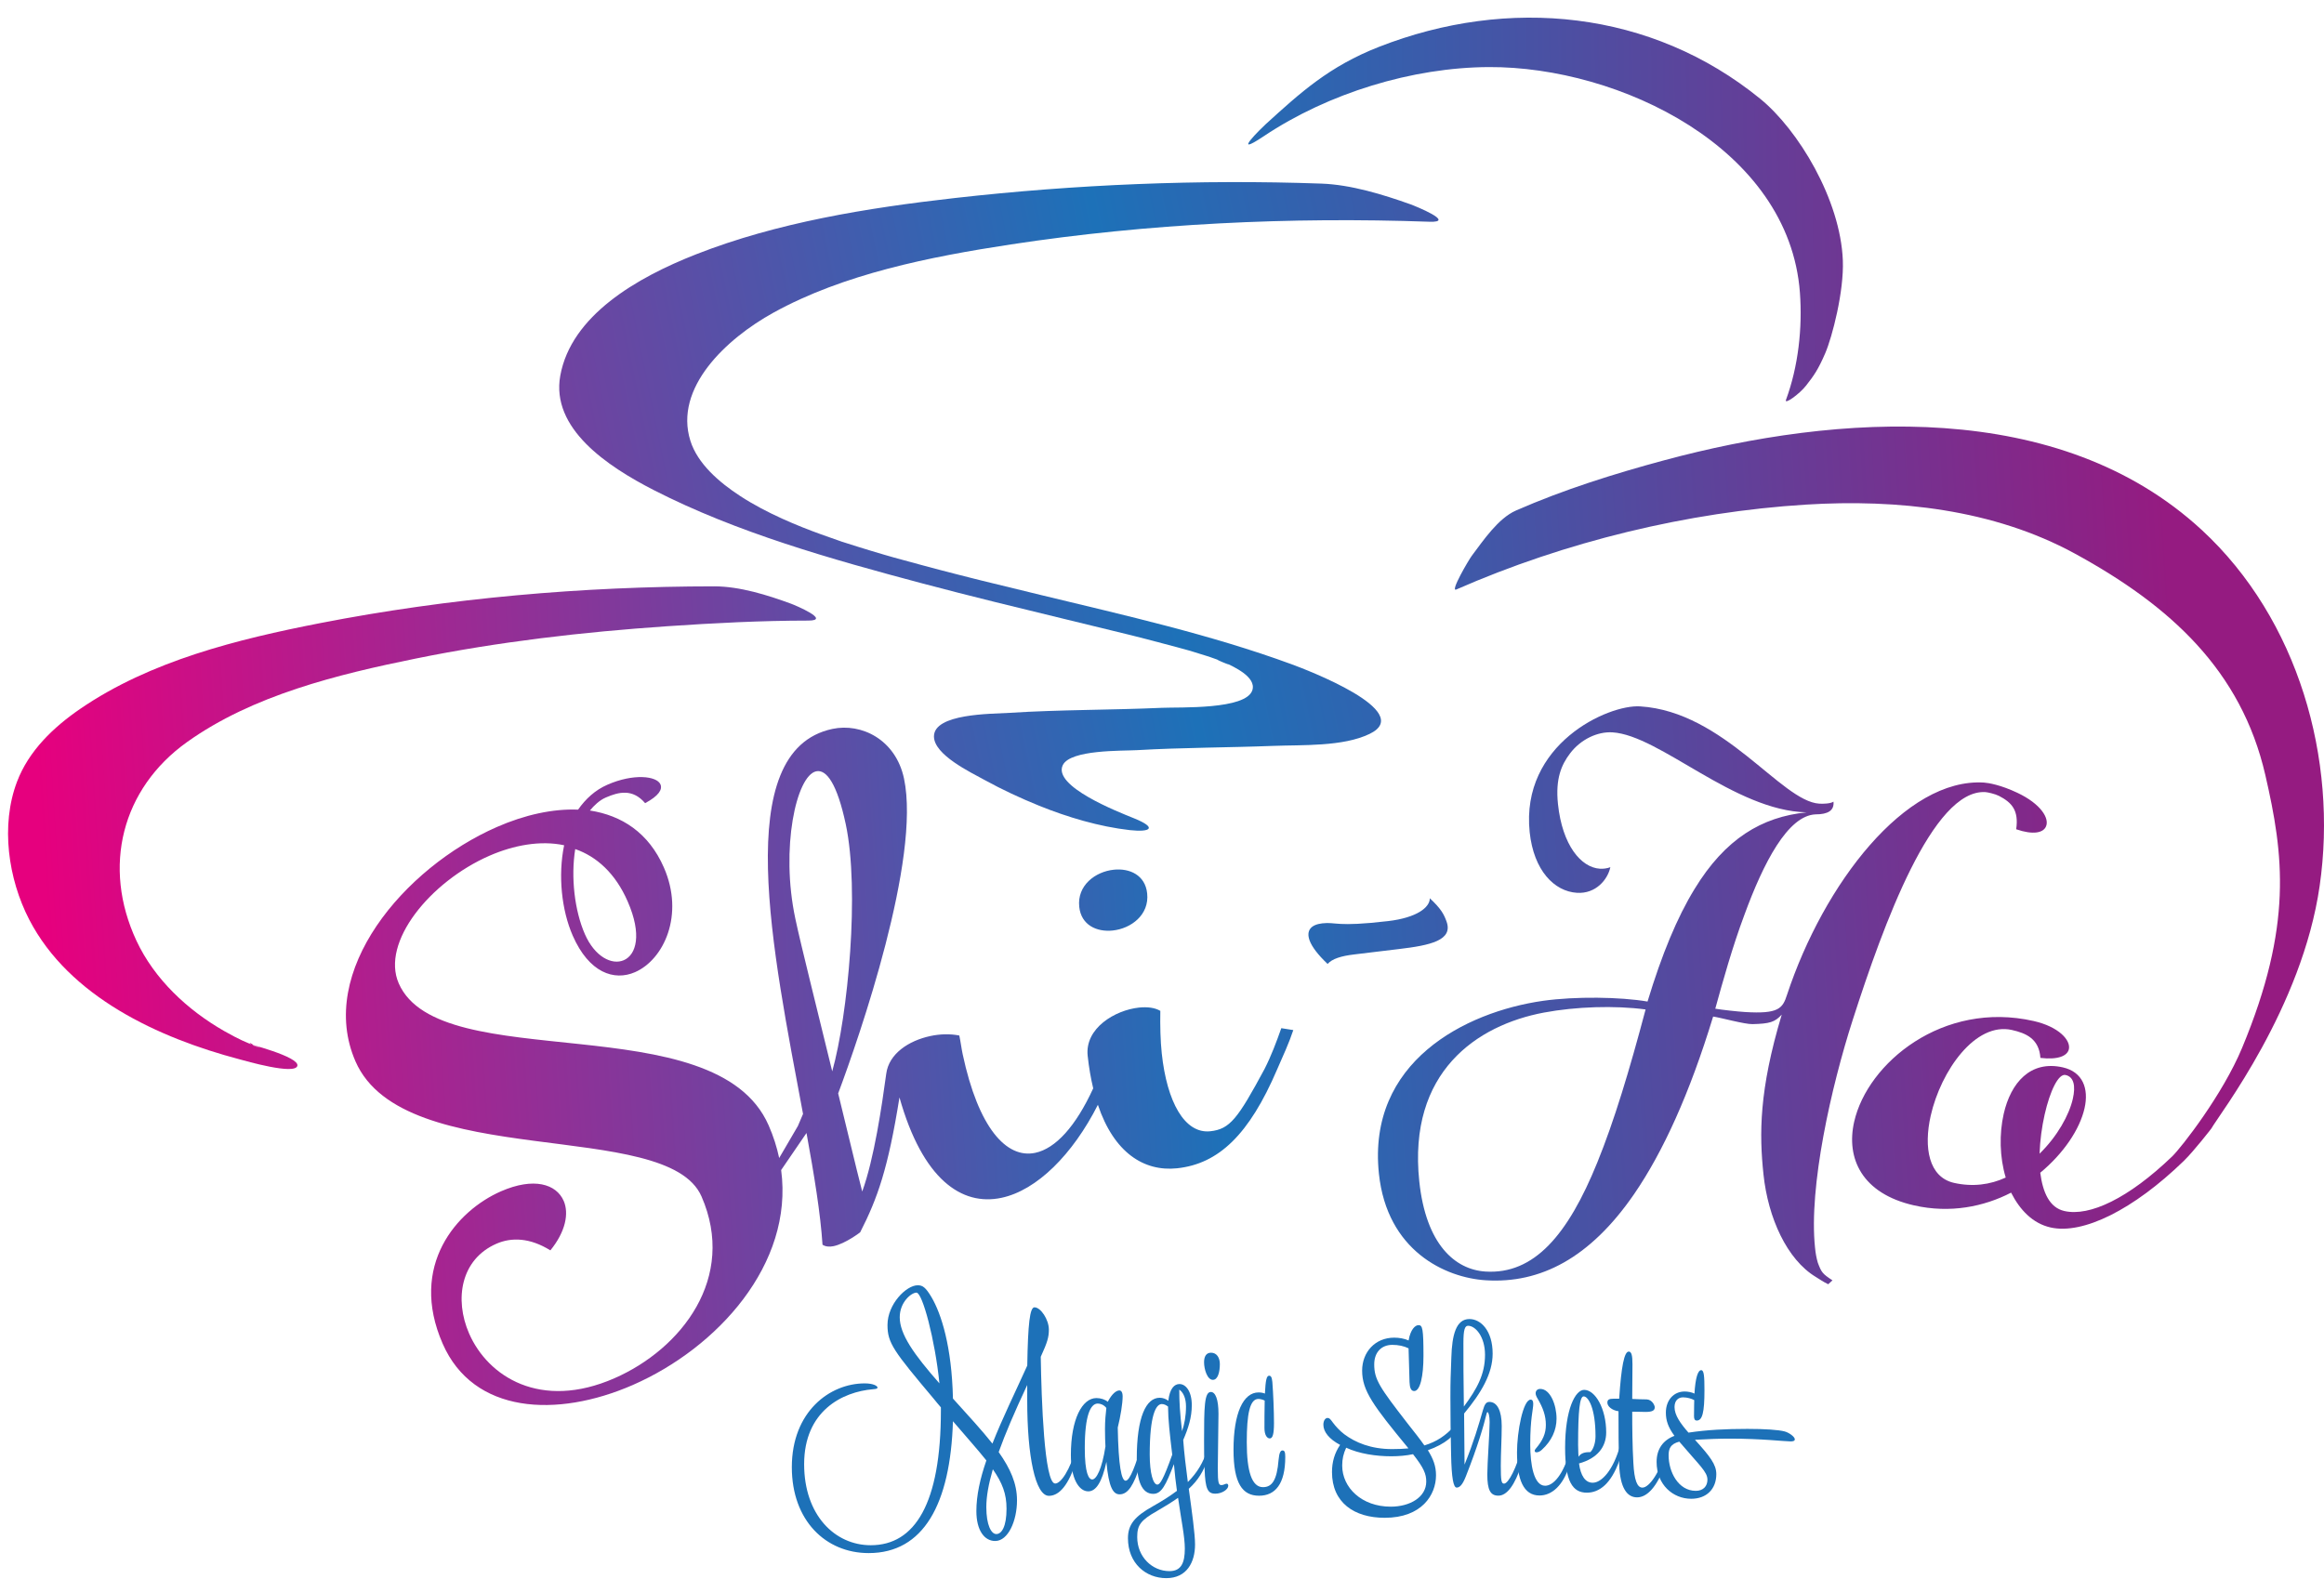 <svg xmlns="http://www.w3.org/2000/svg" width="128" height="87" viewBox="0 0 128 87" fill="none"><path d="M56.577 77.17V76.301C55.874 77.797 55.361 79 55.005 79.997C55.645 80.904 56.014 81.723 56.014 82.657C56.014 83.782 55.527 84.895 54.812 84.895C54.224 84.895 53.776 84.32 53.776 83.245C53.776 82.388 53.982 81.454 54.327 80.457C53.867 79.882 53.264 79.204 52.486 78.297C52.345 82.876 50.861 85.561 47.844 85.561C45.478 85.561 43.612 83.77 43.612 80.829C43.612 77.772 45.696 76.212 47.628 76.212C48.1 76.212 48.331 76.353 48.331 76.443C48.331 76.506 48.241 76.521 48.087 76.534C46.387 76.674 44.29 77.737 44.29 80.665C44.29 83.465 45.978 85.128 47.959 85.128C50.388 85.128 51.822 82.84 51.822 77.711V77.533C51.694 77.38 51.566 77.239 51.438 77.073C49.213 74.426 48.881 73.991 48.881 72.994C48.881 71.844 49.916 70.807 50.544 70.807C50.812 70.807 50.978 70.91 51.31 71.472C51.835 72.367 52.422 74.157 52.486 77.048C53.342 77.995 54.083 78.801 54.66 79.529C55.198 78.16 55.914 76.704 56.579 75.232C56.617 72.931 56.72 72.022 56.976 72.022C57.322 72.022 57.769 72.7 57.769 73.25C57.769 73.66 57.692 73.941 57.322 74.747C57.36 77.075 57.513 81.729 58.116 81.729C58.422 81.729 58.922 81.039 59.319 79.645C59.344 79.554 59.356 79.492 59.382 79.492C59.407 79.492 59.419 79.554 59.419 79.62C59.419 79.876 59.316 80.348 59.228 80.629C58.756 82.061 58.206 82.407 57.769 82.407C57.024 82.401 56.577 80.226 56.577 77.17ZM51.742 76.212C51.499 73.809 50.808 71.212 50.476 71.212C50.195 71.212 49.555 71.737 49.555 72.568C49.555 73.5 50.323 74.6 51.742 76.212ZM54.683 80.944C54.44 81.788 54.324 82.454 54.324 83.029C54.324 84.013 54.593 84.513 54.874 84.513C55.168 84.513 55.437 84.104 55.437 83.119C55.439 82.298 55.208 81.698 54.683 80.944Z" fill="#1D71B8"></path><path d="M62.842 79.716C62.867 79.626 62.879 79.563 62.919 79.563C62.957 79.563 62.982 79.613 62.982 79.729C62.982 79.985 62.892 80.407 62.804 80.688C62.445 81.826 62.126 82.325 61.666 82.325C61.319 82.325 61.066 81.966 60.938 80.535C60.694 81.66 60.362 82.16 59.94 82.16C59.416 82.16 58.981 81.444 58.981 80.153C58.981 78.171 59.609 77.021 60.388 77.021C60.631 77.021 60.86 77.098 61.013 77.226C61.244 76.779 61.485 76.601 61.653 76.601C61.756 76.601 61.832 76.704 61.832 76.932C61.832 77.317 61.716 78.032 61.563 78.645C61.601 80.78 61.769 81.574 61.998 81.574C62.241 81.57 62.56 80.661 62.842 79.716ZM59.747 79.779C59.747 81.16 59.965 81.505 60.157 81.505C60.388 81.505 60.694 80.929 60.885 79.689C60.872 79.51 60.86 79.088 60.86 78.717C60.86 78.282 60.898 77.873 60.935 77.566C60.795 77.388 60.604 77.323 60.463 77.323C60.066 77.323 59.747 77.963 59.747 79.779Z" fill="#1D71B8"></path><path d="M65.423 81.647C65.948 81.123 66.267 80.573 66.498 79.869C66.536 79.766 66.536 79.716 66.576 79.716C66.613 79.716 66.626 79.794 66.626 79.869C66.626 80.022 66.563 80.254 66.51 80.407C66.294 81.032 65.998 81.544 65.475 82.019C65.654 83.323 65.82 84.513 65.82 85.088C65.82 86.073 65.36 86.942 64.235 86.942C63.11 86.942 62.125 86.123 62.125 84.742C62.125 83.988 62.497 83.539 63.506 82.976C64.031 82.682 64.466 82.401 64.823 82.132C64.76 81.698 64.707 81.211 64.657 80.661C64.21 81.811 63.979 82.298 63.519 82.298C62.904 82.298 62.61 81.62 62.61 80.367C62.61 78.064 63.122 77.004 63.876 77.004C64.042 77.004 64.22 77.067 64.348 77.17C64.426 76.492 64.68 76.248 64.963 76.248C65.308 76.248 65.641 76.645 65.641 77.411C65.641 78.089 65.45 78.677 65.169 79.33C65.219 80.048 65.32 80.854 65.423 81.647ZM64.885 82.516C64.554 82.747 64.17 82.989 63.723 83.245C62.816 83.757 62.635 84.026 62.635 84.677C62.635 85.764 63.454 86.555 64.413 86.555C65.066 86.555 65.257 86.083 65.257 85.315C65.257 84.664 65.066 83.782 64.885 82.516ZM64.335 77.554V77.491C64.22 77.401 64.105 77.35 63.989 77.35C63.657 77.35 63.324 77.99 63.324 80.125C63.324 81.173 63.515 81.788 63.746 81.788C63.886 81.788 64.077 81.507 64.564 80.138C64.426 79 64.335 78.156 64.335 77.554ZM65.104 78.845C65.232 78.473 65.322 78.013 65.322 77.489C65.322 77.042 65.181 76.71 64.951 76.555C64.951 77.247 64.988 77.848 65.104 78.845Z" fill="#1D71B8"></path><path d="M66.317 75.047C66.317 74.716 66.445 74.522 66.701 74.522C67.021 74.522 67.186 74.804 67.186 75.148C67.186 75.57 67.084 76.017 66.802 76.017C66.498 76.019 66.317 75.444 66.317 75.047ZM66.317 79.37C66.317 77.554 66.33 76.685 66.689 76.685C66.945 76.685 67.111 77.094 67.111 77.888C67.111 78.603 67.073 80.151 67.073 80.906C67.073 81.725 67.124 81.815 67.279 81.815C67.394 81.815 67.483 81.738 67.56 81.738C67.598 81.738 67.65 81.763 67.65 81.853C67.65 82.044 67.319 82.288 66.935 82.288C66.513 82.288 66.385 82.019 66.347 80.944C66.317 80.382 66.317 79.829 66.317 79.37Z" fill="#1D71B8"></path><path d="M69.668 76.775C69.706 76.034 69.759 75.79 69.899 75.79C69.99 75.79 70.052 75.853 70.078 76.137C70.128 76.777 70.168 77.762 70.168 78.4C70.168 79.025 70.09 79.244 69.937 79.244C69.796 79.244 69.643 79.078 69.643 78.668C69.643 78.169 69.643 77.862 69.656 77.159C69.565 77.109 69.412 77.069 69.309 77.069C68.837 77.069 68.669 77.888 68.669 79.447C68.669 81.072 68.95 81.929 69.563 81.929C70.076 81.929 70.332 81.519 70.42 80.432C70.458 80.01 70.535 79.907 70.636 79.907C70.751 79.907 70.789 79.997 70.789 80.266C70.789 81.75 70.239 82.401 69.345 82.401C68.423 82.401 67.939 81.71 67.939 79.869C67.939 77.848 68.476 76.71 69.32 76.71C69.452 76.71 69.58 76.735 69.668 76.775Z" fill="#1D71B8"></path><path d="M78.644 79.894C78.938 80.367 79.092 80.764 79.092 81.276C79.092 82.351 78.311 83.617 76.266 83.617C74.591 83.617 73.363 82.785 73.363 81.097C73.363 80.547 73.503 80.05 73.81 79.601C73.209 79.281 72.888 78.885 72.888 78.488C72.888 78.27 72.991 78.116 73.119 78.116C73.222 78.116 73.272 78.179 73.413 78.373C73.554 78.564 73.785 78.82 74.039 79.013C74.652 79.472 75.508 79.832 76.673 79.832C77.005 79.832 77.299 79.819 77.567 79.794C77.567 79.794 77.555 79.781 77.555 79.769C75.649 77.453 75.023 76.622 75.023 75.509C75.023 74.487 75.739 73.693 76.789 73.693C77.07 73.693 77.351 73.744 77.582 73.847C77.685 73.246 77.941 73.003 78.132 73.003C78.348 73.003 78.401 73.208 78.401 74.69C78.401 75.816 78.222 76.634 77.889 76.634C77.71 76.634 77.645 76.443 77.633 76.135L77.58 74.281C77.324 74.153 77.017 74.09 76.686 74.09C76.085 74.09 75.689 74.499 75.689 75.165C75.689 75.996 75.983 76.431 77.542 78.44C77.914 78.912 78.22 79.296 78.451 79.63C79.129 79.424 79.614 79.093 80.076 78.593C80.101 78.568 80.114 78.555 80.139 78.555C80.177 78.555 80.202 78.593 80.202 78.658C80.206 79.038 79.591 79.563 78.644 79.894ZM77.826 80.113C77.454 80.191 77.047 80.228 76.625 80.228C75.781 80.228 74.859 80.088 74.144 79.756C73.99 80.088 73.925 80.382 73.925 80.74C73.925 81.956 75 83.004 76.598 83.004C77.66 83.004 78.554 82.479 78.554 81.622C78.556 81.198 78.416 80.866 77.826 80.113Z" fill="#1D71B8"></path><path d="M81.917 81.225C81.917 80.6 82.045 78.937 82.045 78.347C82.045 78.001 81.982 77.797 81.93 77.797C81.905 77.797 81.892 77.823 81.88 77.873C81.701 78.601 81.395 79.664 80.729 81.352C80.551 81.799 80.397 81.952 80.23 81.952C80.051 81.952 79.948 81.427 79.923 80.149C79.898 79.049 79.885 78.026 79.885 76.977C79.885 75.927 79.898 75.954 79.936 74.789C79.973 73.548 80.192 72.667 80.933 72.667C81.558 72.667 82.211 73.307 82.211 74.573C82.211 75.673 81.586 76.733 80.639 77.873L80.664 80.686C81.176 79.42 81.43 78.538 81.674 77.692C81.764 77.386 81.84 77.233 82.033 77.233C82.455 77.233 82.711 77.705 82.711 78.561C82.711 79.252 82.66 80.071 82.66 80.749C82.66 81.593 82.698 81.734 82.839 81.734C83.082 81.734 83.53 80.864 83.836 79.712C83.861 79.622 83.874 79.559 83.914 79.559C83.951 79.559 83.977 79.609 83.977 79.725C83.977 79.981 83.886 80.403 83.798 80.684C83.439 81.822 82.992 82.397 82.532 82.397C82.085 82.401 81.917 82.082 81.917 81.225ZM81.791 74.638C81.791 73.641 81.267 73.038 80.857 73.038C80.679 73.038 80.601 73.257 80.601 73.985C80.601 74.932 80.601 75.942 80.626 77.489C81.342 76.519 81.791 75.725 81.791 74.638Z" fill="#1D71B8"></path><path d="M85.102 81.851C85.574 81.851 86.112 81.198 86.445 79.997C86.471 79.907 86.483 79.844 86.508 79.844C86.534 79.844 86.559 79.869 86.559 79.947C86.559 80.203 86.496 80.547 86.406 80.829C86.087 81.801 85.497 82.388 84.793 82.388C83.912 82.388 83.553 81.519 83.553 80.01C83.553 78.885 83.884 77.107 84.306 77.107C84.397 77.107 84.447 77.182 84.447 77.338C84.447 77.657 84.281 78.118 84.281 79.588C84.283 80.675 84.474 81.851 85.102 81.851ZM84.63 80.01C84.552 80.01 84.527 79.972 84.527 79.92C84.527 79.894 84.539 79.869 84.579 79.817C84.976 79.357 85.142 78.973 85.142 78.498C85.142 77.999 84.989 77.564 84.682 77.041C84.619 76.939 84.579 76.836 84.579 76.76C84.579 76.62 84.669 76.517 84.835 76.517C85.385 76.517 85.73 77.398 85.73 78.154C85.73 78.78 85.461 79.382 84.924 79.867C84.833 79.957 84.718 80.01 84.63 80.01Z" fill="#1D71B8"></path><path d="M86.202 79.766C86.202 77.631 86.765 76.569 87.25 76.569C87.863 76.569 88.465 77.606 88.465 78.91C88.465 79.716 87.98 80.342 86.968 80.623C87.059 81.301 87.313 81.685 87.722 81.685C88.222 81.685 88.86 80.982 89.231 79.638C89.257 79.548 89.269 79.485 89.294 79.485C89.32 79.485 89.332 79.548 89.332 79.613C89.332 79.869 89.282 80.214 89.179 80.495C88.732 81.736 88.091 82.233 87.401 82.233C86.612 82.235 86.202 81.608 86.202 79.766ZM86.943 80.253C87.084 80.035 87.315 79.997 87.596 79.997C87.787 79.806 87.877 79.435 87.877 79.128C87.877 77.581 87.481 76.928 87.225 76.928C87.006 76.928 86.918 77.709 86.918 79.601C86.918 79.972 86.943 80.253 86.943 80.253Z" fill="#1D71B8"></path><path d="M89.962 80.598C90.012 81.544 90.168 81.954 90.462 81.954C90.846 81.954 91.459 81.06 91.753 79.869C91.778 79.779 91.79 79.716 91.816 79.716C91.841 79.716 91.853 79.779 91.853 79.844C91.853 80.1 91.803 80.419 91.7 80.701C91.266 81.916 90.716 82.491 90.166 82.491C89.616 82.491 89.231 81.979 89.181 80.701C89.143 79.806 89.143 78.706 89.143 77.747C88.784 77.697 88.53 77.478 88.53 77.275C88.53 77.109 88.621 77.056 88.875 77.056H89.181C89.296 75.266 89.462 74.46 89.706 74.46C89.859 74.46 89.912 74.663 89.912 75.163C89.912 75.572 89.899 76.391 89.899 77.069C90.168 77.082 90.449 77.094 90.692 77.094C90.999 77.107 91.14 77.426 91.14 77.529C91.14 77.707 90.999 77.785 90.627 77.785C90.552 77.785 90.206 77.772 89.899 77.772V77.875C89.897 78.526 89.909 79.716 89.962 80.598Z" fill="#1D71B8"></path><path d="M92.225 79.101C91.866 78.616 91.752 78.244 91.752 77.823C91.752 77.144 92.174 76.659 92.789 76.659C92.955 76.659 93.174 76.697 93.327 76.775C93.377 75.906 93.518 75.484 93.698 75.484C93.852 75.484 93.877 75.816 93.877 76.597C93.877 77.812 93.761 78.259 93.455 78.259C93.339 78.259 93.302 78.169 93.302 78.016C93.302 77.619 93.314 77.134 93.314 77.134C93.174 77.056 92.93 76.981 92.701 76.981C92.42 76.981 92.229 77.172 92.229 77.518C92.229 77.965 92.561 78.427 92.997 78.925C94.007 78.771 95.057 78.719 96.245 78.719C97.192 78.719 97.958 78.769 98.292 78.859C98.535 78.922 98.854 79.153 98.854 79.294C98.854 79.384 98.751 79.409 98.623 79.409C98.304 79.409 97.038 79.256 95.273 79.256C94.723 79.256 94.007 79.281 93.354 79.319C94.185 80.241 94.53 80.675 94.53 81.213C94.53 82.031 93.992 82.569 93.148 82.569C92.139 82.569 91.242 81.788 91.242 80.547C91.238 79.819 91.61 79.332 92.225 79.101ZM92.491 79.422C92.006 79.55 91.903 79.806 91.903 80.176C91.903 81.097 92.441 82.132 93.4 82.132C93.81 82.132 94.041 81.876 94.041 81.519C94.041 81.083 93.619 80.751 92.491 79.422Z" fill="#1D71B8"></path><path d="M61.285 51.263C62.297 51.156 63.309 50.4 63.183 49.218C63.076 48.206 62.215 47.82 61.34 47.914C60.328 48.021 59.316 48.777 59.442 49.959C59.549 50.969 60.41 51.355 61.285 51.263Z" fill="url(#paint0_linear)"></path><path d="M70.571 56.643C70.308 57.388 70.016 58.169 69.649 58.889C68.169 61.639 67.739 62.206 66.66 62.322C65.243 62.473 64.271 60.701 63.987 58.035C63.912 57.327 63.893 56.511 63.908 55.69C63.616 55.516 63.2 55.459 62.728 55.509C61.412 55.65 59.745 56.645 59.906 58.163C59.976 58.818 60.081 59.412 60.211 59.958C59.247 62.059 58.139 63.27 57.022 63.51C55.429 63.848 53.886 62.13 53.023 58.083C52.952 57.751 52.914 57.411 52.836 57.048C52.33 56.947 51.778 56.962 51.247 57.075C50.052 57.33 48.957 58.047 48.812 59.154C48.568 60.94 48.144 63.839 47.489 65.643C47.09 64.097 46.647 62.181 46.164 60.237C47.336 57.109 50.728 47.301 49.79 42.889C49.33 40.733 47.437 39.817 45.845 40.157C40.2 41.358 42.569 52.449 44.229 61.368L43.946 62.032L42.915 63.797C42.789 63.203 42.6 62.603 42.336 62C39.415 55.318 24.219 59.336 21.962 54.176C20.969 51.909 23.694 48.571 26.956 47.144C28.293 46.56 29.765 46.287 31.071 46.566C30.727 48.235 30.932 50.144 31.543 51.542C32.44 53.593 33.827 54.059 34.977 53.557C36.562 52.864 37.707 50.402 36.565 47.792C35.723 45.865 34.236 44.923 32.49 44.652C32.733 44.36 33.021 44.087 33.361 43.938C34.077 43.625 34.845 43.439 35.532 44.247C36.281 43.846 36.497 43.491 36.376 43.212C36.172 42.746 34.887 42.603 33.46 43.229C32.775 43.527 32.251 44.016 31.839 44.604C30.445 44.547 28.894 44.891 27.37 45.559C22.243 47.801 17.421 53.536 19.581 58.476C22.243 64.566 36.735 61.562 38.636 65.911C40.593 70.387 37.534 74.315 33.838 75.931C29.767 77.711 26.872 75.83 25.839 73.469C25.01 71.573 25.382 69.375 27.34 68.519C28.18 68.151 29.196 68.189 30.313 68.884C31.157 67.849 31.344 66.841 31.046 66.157C30.638 65.225 29.398 64.843 27.594 65.63C25.17 66.69 22.493 69.711 24.383 74.029C26.068 77.883 30.655 78.133 34.852 76.301C39.504 74.266 43.717 69.65 43.024 64.459L44.42 62.418C44.842 64.729 45.191 66.856 45.302 68.573C45.463 68.678 45.675 68.701 45.908 68.653C46.572 68.512 47.376 67.889 47.376 67.889C48.331 66.02 48.917 64.37 49.54 60.457C50.812 64.973 52.966 66.455 55.158 65.989C57.114 65.573 59.084 63.598 60.469 60.865C61.351 63.497 63.001 64.555 64.831 64.362C67.124 64.118 68.807 62.498 70.338 58.923C70.667 58.171 70.999 57.453 71.232 56.748L70.571 56.643ZM31.682 46.776C32.859 47.186 33.892 48.105 34.57 49.659C35.372 51.491 35.043 52.6 34.358 52.898C33.705 53.183 32.759 52.709 32.215 51.466C31.644 50.163 31.434 48.328 31.682 46.776ZM45.837 59.022C44.989 55.526 44.128 52.138 43.805 50.61C42.978 46.728 43.859 42.725 44.955 42.492C45.52 42.372 46.108 43.182 46.582 45.406C47.357 49.056 46.704 55.925 45.837 59.022Z" fill="url(#paint1_linear)"></path><path d="M13.431 57.434C13.151 57.361 14.486 57.749 13.974 57.592C13.886 57.565 13.8 57.535 13.712 57.508C14.896 57.89 13.966 57.646 13.832 57.537C13.521 57.283 14.243 57.72 13.829 57.535C13.659 57.46 13.487 57.388 13.317 57.31C13.143 57.231 12.723 57.017 12.339 56.796C10.328 55.644 8.508 53.95 7.515 51.825C5.613 47.748 6.711 43.451 10.292 40.888C13.915 38.295 18.616 37.151 22.911 36.278C27.468 35.352 32.11 34.817 36.749 34.5C39.331 34.324 41.924 34.191 44.512 34.189C45.806 34.189 43.799 33.343 43.58 33.263C42.277 32.783 40.742 32.302 39.334 32.302C32.095 32.306 24.727 32.944 17.623 34.33C13.091 35.216 8.279 36.404 4.416 39.053C2.945 40.061 1.582 41.364 0.938 43.065C0.025 45.466 0.451 48.418 1.607 50.656C3.812 54.922 8.741 57.182 13.183 58.356C13.514 58.444 16.239 59.236 16.378 58.719C16.512 58.217 13.592 57.476 13.431 57.434Z" fill="url(#paint2_linear)"></path><path d="M121.275 29.203C113.4 21.923 101.199 22.79 91.677 25.353C88.908 26.099 86.129 26.97 83.498 28.124C82.509 28.559 81.689 29.787 81.061 30.62C80.897 30.839 79.839 32.638 80.209 32.476C86.204 29.844 92.951 28.202 99.474 27.799C104.495 27.488 109.787 28.051 114.267 30.492C119.551 33.373 123.445 36.95 124.768 42.695C125.778 47.083 126.298 50.983 123.489 57.728C122.421 60.298 120.154 63.208 119.633 63.713C117.231 66.02 115.09 67.032 113.703 66.717C112.875 66.531 112.512 65.683 112.372 64.608C113.656 63.543 114.549 62.215 114.811 61.056C115.059 59.964 114.708 59.051 113.617 58.803C111.83 58.398 110.747 59.649 110.358 61.368C110.111 62.46 110.132 63.751 110.47 64.872C109.615 65.269 108.645 65.397 107.621 65.166C106.231 64.851 105.942 63.22 106.338 61.467C106.901 58.986 108.799 56.286 110.816 56.744C111.576 56.916 112.309 57.22 112.38 58.281C113.362 58.398 113.866 58.165 113.948 57.802C114.059 57.306 113.394 56.563 112.004 56.248C107.01 55.117 102.858 58.558 102.123 61.799C101.665 63.816 102.549 65.756 105.425 66.407C107.409 66.856 109.269 66.478 110.766 65.704C111.246 66.648 111.948 67.398 112.938 67.622C114.725 68.027 117.509 66.64 120.271 63.963C120.851 63.398 121.791 62.177 121.791 62.177C122.226 61.404 126.796 55.522 127.761 48.804C128.769 41.822 126.586 34.116 121.275 29.203ZM112.615 61.396C112.907 60.107 113.371 59.133 113.768 59.223C114.232 59.328 114.324 59.836 114.167 60.531C113.965 61.423 113.316 62.599 112.334 63.558C112.359 62.834 112.458 62.091 112.615 61.396Z" fill="url(#paint3_linear)"></path><path d="M62.466 45.084C61.561 44.719 57.963 43.313 58.538 42.148C58.962 41.291 61.796 41.373 62.617 41.327C65.111 41.182 67.617 41.188 70.113 41.092C71.749 41.029 73.959 41.142 75.433 40.432C78.007 39.192 71.919 36.88 71.117 36.587C66.685 34.962 61.981 33.906 57.36 32.787C56.252 32.518 55.143 32.249 54.037 31.977C53.941 31.953 52.876 31.685 53.701 31.893C53.38 31.811 53.061 31.731 52.74 31.649C52.099 31.485 51.461 31.32 50.825 31.147C50.298 31.007 49.773 30.862 49.246 30.717C49.139 30.688 48.102 30.387 48.938 30.631C48.631 30.541 48.325 30.45 48.02 30.358C47.521 30.207 47.021 30.052 46.526 29.892C45.558 29.579 47.141 30.108 46.194 29.781C45.867 29.667 45.537 29.554 45.212 29.434C43.969 28.985 42.237 28.284 40.778 27.333C39.6 26.567 38.418 25.54 38.024 24.281C37.108 21.365 40.005 18.659 42.592 17.229C46.448 15.096 51.211 14.145 55.681 13.465C63.217 12.317 71.058 11.943 78.725 12.216C80.228 12.269 77.925 11.341 77.675 11.252C76.178 10.719 74.415 10.174 72.779 10.115C66.062 9.875 59.235 10.159 52.584 10.91C47.75 11.456 42.797 12.26 38.347 14.007C35.072 15.291 31.459 17.38 30.859 20.695C30.334 23.6 33.435 25.683 36.015 27.003C40.585 29.342 45.779 30.805 50.823 32.147C53.462 32.848 56.12 33.492 58.777 34.137C59.942 34.42 61.107 34.701 62.273 34.989C62.867 35.136 61.406 34.769 62.342 35.006C62.625 35.077 62.907 35.149 63.188 35.222C63.729 35.361 64.271 35.503 64.808 35.65C65.064 35.72 65.321 35.793 65.579 35.862C66.454 36.097 64.785 35.612 65.625 35.877C65.833 35.942 67.015 36.312 66.568 36.165C66.104 36.011 67.185 36.383 67.365 36.452C66.343 36.066 68.197 36.862 67.508 36.519C67.907 36.717 69.219 37.288 68.975 38.027C68.623 39.108 64.968 38.95 64.004 38.994C61.202 39.12 58.387 39.093 55.586 39.272C54.598 39.334 51.43 39.303 51.44 40.577C51.449 41.585 53.441 42.538 54.249 42.981C55.202 43.504 56.21 43.974 57.232 44.388C58.788 45.017 60.528 45.54 62.233 45.733C63.379 45.857 63.752 45.605 62.466 45.084Z" fill="url(#paint4_linear)"></path><path d="M101.499 14.349C101.369 10.998 99.043 7.146 96.944 5.438C90.951 0.561 83.078 -0.21 75.949 2.582C73.203 3.657 71.624 5.102 69.71 6.844C69.506 7.031 67.716 8.767 69.613 7.499C73.163 5.127 77.788 3.712 82.012 3.695C89.177 3.666 98.548 8.146 99.135 16.127C99.278 18.077 99.047 20.185 98.367 22.03C98.262 22.316 99.104 21.713 99.467 21.251C99.91 20.687 100.143 20.357 100.532 19.454C100.918 18.55 101.566 16.049 101.499 14.349Z" fill="url(#paint5_linear)"></path><path d="M74.587 52.581C76.518 52.354 74.796 52.549 77.041 52.285C78.785 52.079 80.051 51.802 79.669 50.759C79.535 50.391 79.392 50.083 78.751 49.487C78.751 49.988 78.042 50.557 76.453 50.744C73.554 51.084 73.604 50.778 72.825 50.868C72.202 50.941 71.929 51.261 72.13 51.813C72.254 52.151 72.578 52.591 73.121 53.104C73.373 52.82 73.871 52.665 74.587 52.581Z" fill="url(#paint6_linear)"></path><path d="M111.112 43.676C110.196 43.243 109.525 43.13 109.275 43.113C104.952 42.842 100.452 48.67 98.422 54.812C98.182 55.562 97.949 55.868 96.108 55.753C95.682 55.726 94.823 55.631 94.473 55.57C94.876 54.109 95.413 52.174 96.075 50.406C97.124 47.538 98.466 44.929 99.996 44.864C100.685 44.866 101.033 44.648 100.983 44.163C100.836 44.274 100.414 44.289 100.2 44.274C98.092 44.142 94.975 39.204 90.333 38.915C88.572 38.803 83.741 40.993 84.251 45.849C84.474 47.952 85.601 49.109 86.855 49.186C87.896 49.252 88.553 48.45 88.694 47.774C88.515 47.843 88.305 47.87 88.118 47.858C87.077 47.792 86.048 46.562 85.809 44.297C85.66 42.882 86.011 42.116 86.477 41.503C87.058 40.735 87.984 40.294 88.811 40.346C91.425 40.51 95.52 44.665 99.505 44.753C97.04 45.001 95.019 46.201 93.325 48.987C92.376 50.536 91.53 52.573 90.742 55.176C89.231 54.919 86.764 54.886 84.988 55.136C80.681 55.751 75.3 58.507 75.947 64.658C76.394 68.905 79.597 70.393 81.839 70.532C84.827 70.719 87.568 69.323 90.006 65.779C91.591 63.468 93.056 60.262 94.355 56.003C94.813 56.072 96.091 56.429 96.52 56.42C97.469 56.397 97.752 56.313 98.134 55.896C96.879 60.078 96.893 62.473 97.128 64.698C97.38 67.1 98.424 69.388 100.002 70.343C100.221 70.473 100.384 70.601 100.693 70.75L100.928 70.536C100.376 70.173 100.321 70.099 100.12 69.562C100.044 69.302 99.998 69.046 99.967 68.733C99.614 65.374 100.861 59.865 102.039 56.202C103.735 50.922 106.447 43.458 109.355 43.638C109.481 43.646 109.896 43.741 110.102 43.848C110.799 44.211 111.198 44.633 111.047 45.685C111.981 46.006 112.525 45.882 112.682 45.544C112.898 45.089 112.401 44.285 111.112 43.676ZM87.974 64.045C86.353 68.042 84.489 70.217 81.82 70.051C80.139 69.946 78.537 68.558 78.17 65.08C77.536 59.051 81.346 56.477 85.034 55.784C86.802 55.453 88.941 55.386 90.635 55.612C89.745 58.973 88.899 61.774 87.974 64.045Z" fill="url(#paint7_linear)"></path><defs><linearGradient id="paint0_linear" x1="2.714" y1="53.342" x2="120.413" y2="45.802" gradientUnits="userSpaceOnUse"><stop stop-color="#E6007E"></stop><stop offset="0.544" stop-color="#1D71B8"></stop><stop offset="1" stop-color="#951B81"></stop></linearGradient><linearGradient id="paint1_linear" x1="3.205" y1="60.995" x2="120.904" y2="53.456" gradientUnits="userSpaceOnUse"><stop stop-color="#E6007E"></stop><stop offset="0.544" stop-color="#1D71B8"></stop><stop offset="1" stop-color="#951B81"></stop></linearGradient><linearGradient id="paint2_linear" x1="2.315" y1="47.096" x2="120.013" y2="39.557" gradientUnits="userSpaceOnUse"><stop stop-color="#E6007E"></stop><stop offset="0.544" stop-color="#1D71B8"></stop><stop offset="1" stop-color="#951B81"></stop></linearGradient><linearGradient id="paint3_linear" x1="2.653" y1="52.378" x2="120.352" y2="44.839" gradientUnits="userSpaceOnUse"><stop stop-color="#E6007E"></stop><stop offset="0.544" stop-color="#1D71B8"></stop><stop offset="1" stop-color="#951B81"></stop></linearGradient><linearGradient id="paint4_linear" x1="-10.012" y1="37.899" x2="123.318" y2="10.822" gradientUnits="userSpaceOnUse"><stop stop-color="#E6007E"></stop><stop offset="0.544" stop-color="#1D71B8"></stop><stop offset="1" stop-color="#951B81"></stop></linearGradient><linearGradient id="paint5_linear" x1="0.968" y1="12.816" x2="118.901" y2="11.147" gradientUnits="userSpaceOnUse"><stop stop-color="#E6007E"></stop><stop offset="0.544" stop-color="#1D71B8"></stop><stop offset="1" stop-color="#951B81"></stop></linearGradient><linearGradient id="paint6_linear" x1="2.883" y1="55.976" x2="120.582" y2="48.436" gradientUnits="userSpaceOnUse"><stop stop-color="#E6007E"></stop><stop offset="0.544" stop-color="#1D71B8"></stop><stop offset="1" stop-color="#951B81"></stop></linearGradient><linearGradient id="paint7_linear" x1="3.188" y1="60.738" x2="120.887" y2="53.199" gradientUnits="userSpaceOnUse"><stop stop-color="#E6007E"></stop><stop offset="0.544" stop-color="#1D71B8"></stop><stop offset="1" stop-color="#951B81"></stop></linearGradient></defs></svg>